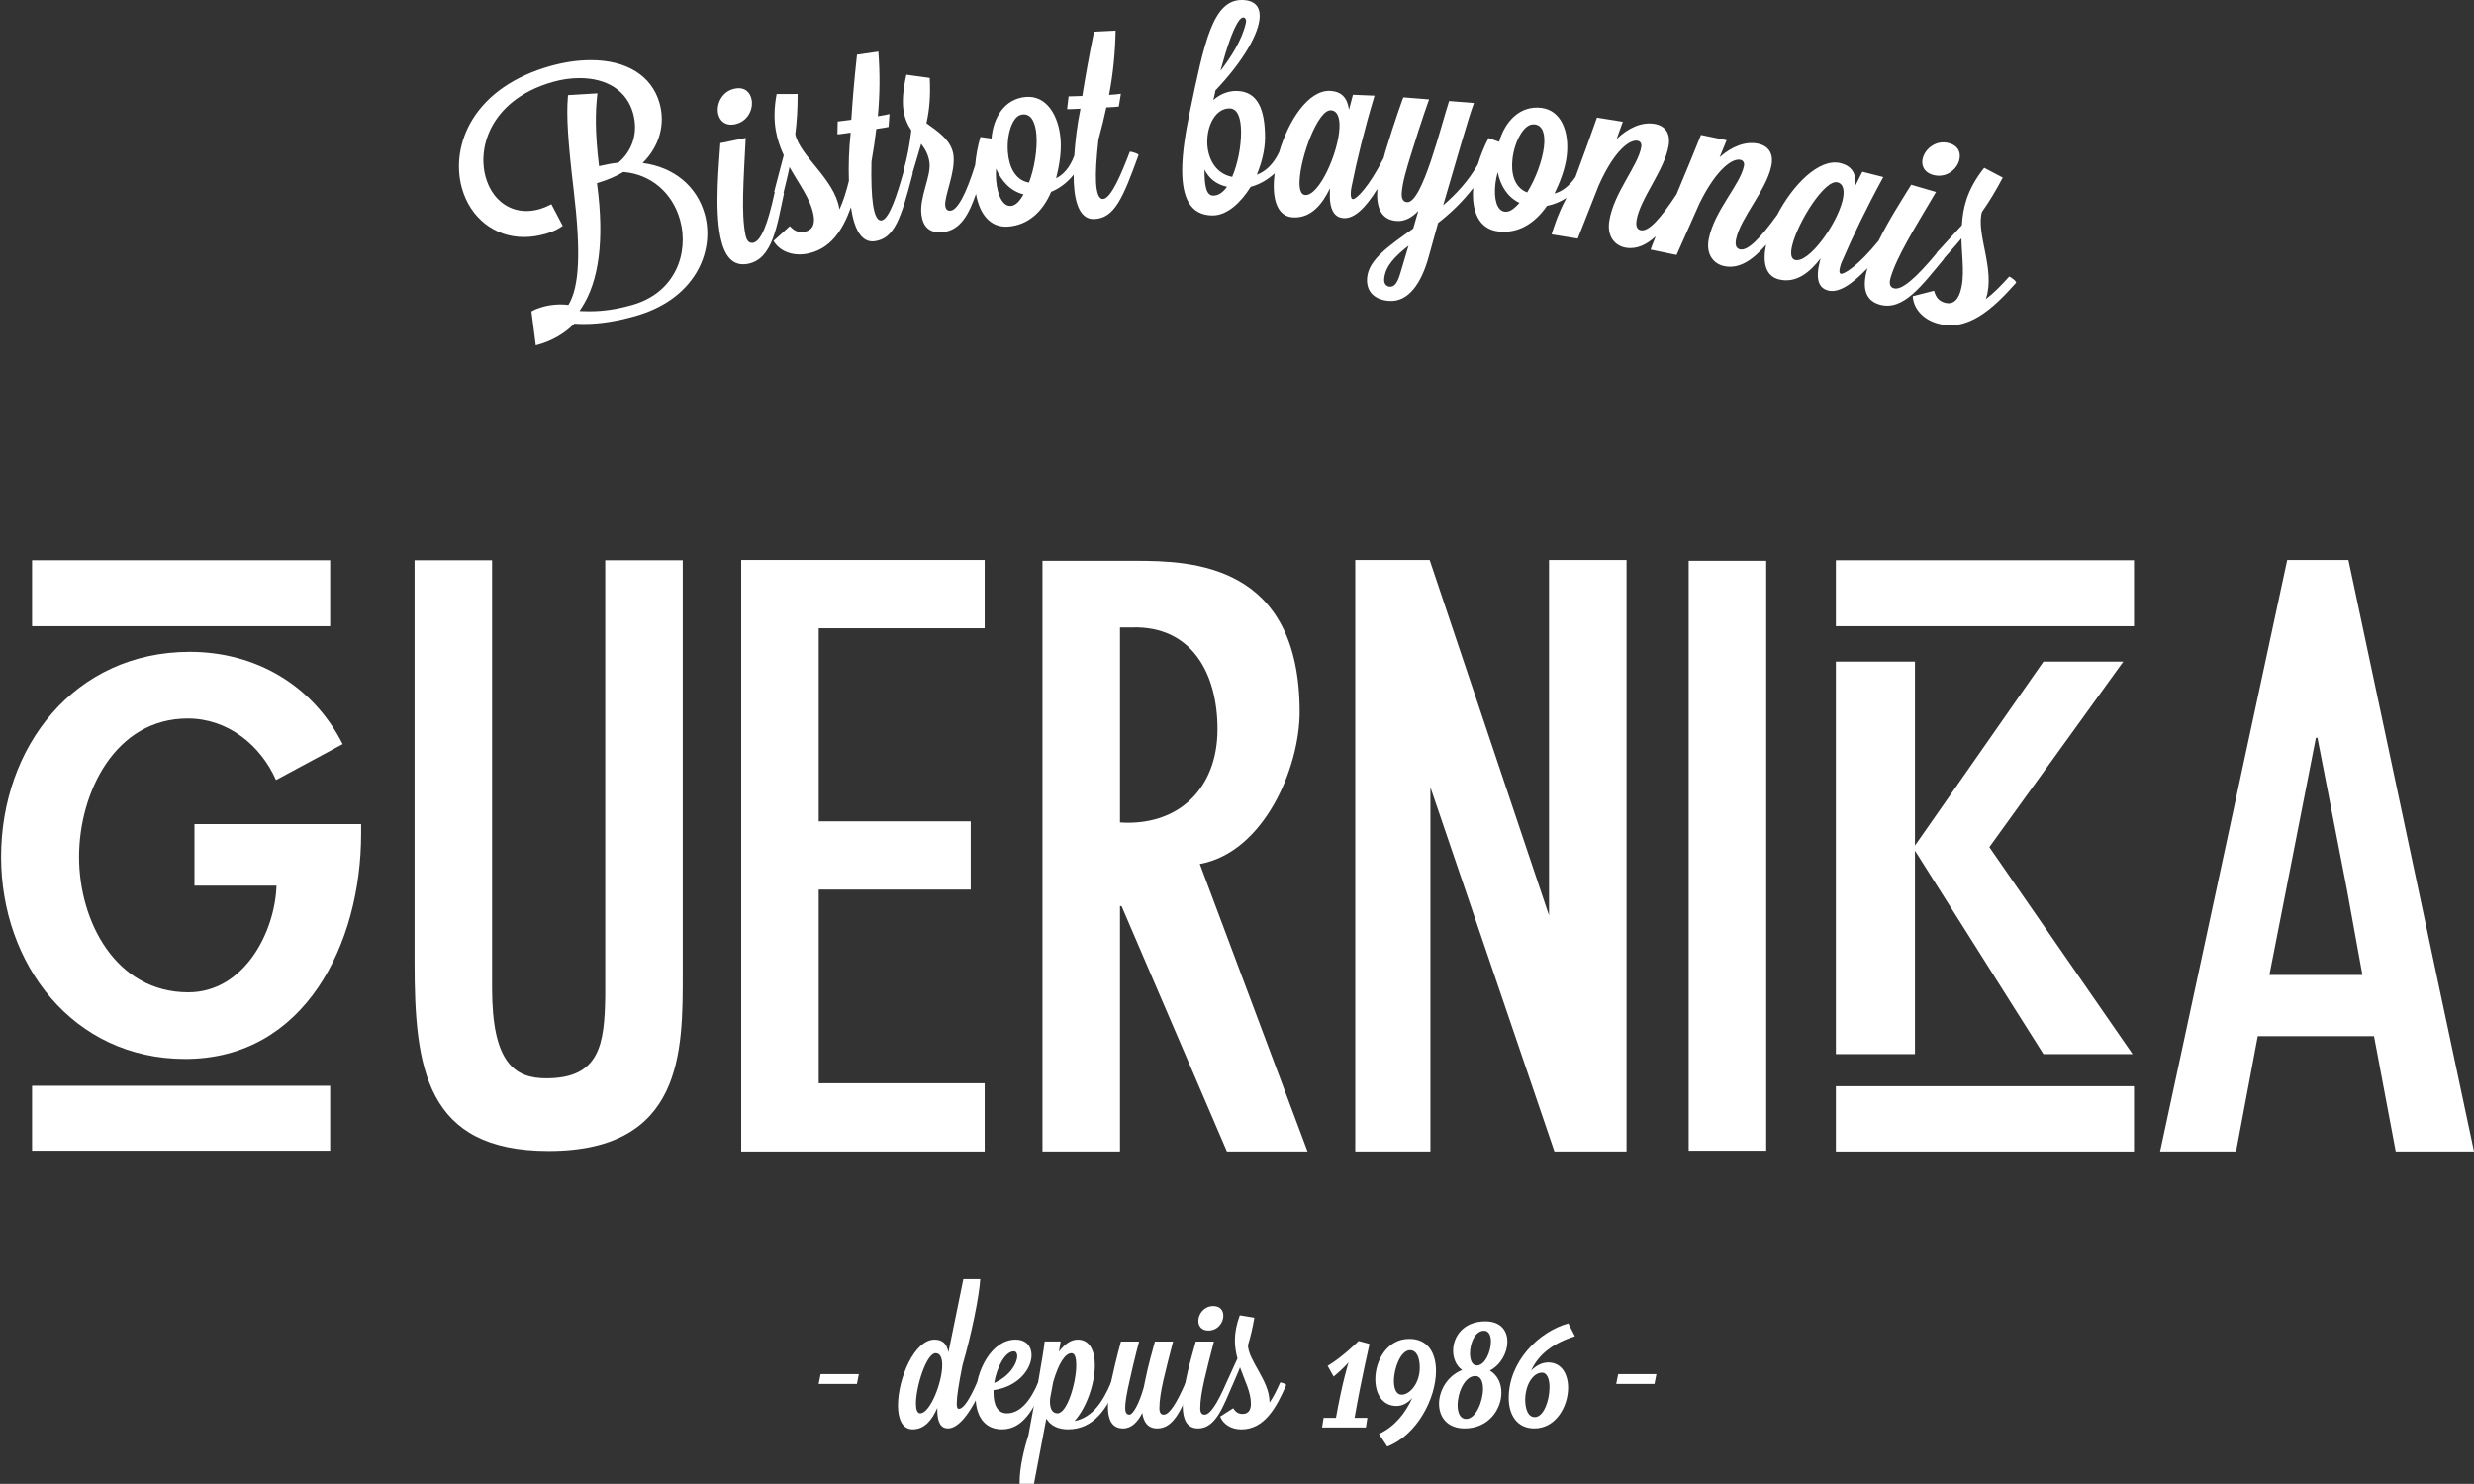 <?xml version="1.0" encoding="utf-8"?>
<!-- Generator: Adobe Illustrator 16.0.0, SVG Export Plug-In . SVG Version: 6.00 Build 0)  -->
<!DOCTYPE svg PUBLIC "-//W3C//DTD SVG 1.1//EN" "http://www.w3.org/Graphics/SVG/1.1/DTD/svg11.dtd">
<svg version="1.1" id="Calque_1" xmlns="http://www.w3.org/2000/svg" xmlns:xlink="http://www.w3.org/1999/xlink" x="0px" y="0px"
	 width="187.572px" height="112.531px" viewBox="0 0 187.572 112.531" enable-background="new 0 0 187.572 112.531"
	 xml:space="preserve">
<rect x="0" y="0" width="187.572" height="112.531" fill="#333333" stroke="none"/>
<path fill="#FFFFFF" d="M178.052,42.471l9.521,44.855h-5.935l-1.646-8.745h-8.815l-1.645,8.745h-5.759l9.637-44.855H178.052z
	 M177.936,67.456l-2.233-11.505h-0.117L172.06,73.94h7.052L177.936,67.456z"/>
<path fill="#FFFFFF" d="M37.308,42.49v32.426c0,5.688,1.704,6.86,4.113,6.86c4.055,0,4.408-2.58,4.466-6.215V42.49h5.877v31.371
	c0,5.805,0.059,13.427-10.166,13.427c-9.344,0-10.166-6.332-10.166-14.308V42.49H37.308z"/>
<polygon fill="#FFFFFF" points="74.656,42.47 74.656,47.646 62.074,47.646 62.074,62.29 73.598,62.29 73.598,67.465 62.074,67.465 
	62.074,82.15 74.656,82.15 74.656,87.326 56.198,87.326 56.198,42.47 "/>
<path fill="#FFFFFF" d="M79.038,42.532h7.052c4.29,0,12.446,0.237,12.446,11.465c0,4.217-2.691,10.635-7.569,11.526l8.169,21.803
	h-6.112l-7.991-18.611h-0.118v18.611h-5.877V42.532z M92.308,55.304c0-4.277-1.987-7.842-6.453-7.723h-0.94v14.793
	C89.322,62.671,92.308,59.82,92.308,55.304"/>
<polygon fill="#FFFFFF" points="108.45,59.708 108.45,71.22 108.45,87.326 102.752,87.326 102.752,42.47 108.393,42.47 
	117.443,69.427 117.443,42.47 123.319,42.47 123.319,87.326 117.854,87.326 "/>
<rect x="128.032" y="42.532" fill="#FFFFFF" width="5.877" height="44.733"/>
<polygon fill="#FFFFFF" points="145.187,50.174 145.187,64.128 154.929,50.174 160.982,50.174 150.827,64.244 161.688,79.942 
	154.929,79.942 145.187,64.514 145.187,79.942 139.191,79.942 139.191,50.174 "/>
<path fill="#FFFFFF" d="M27.38,62.5v0.738c0,8.283-4.238,17.07-13.337,17.07c-8.555,0-13.96-7.232-13.96-15.32
	c0-8.36,5.561-15.554,14.31-15.554c4.977,0,9.332,2.527,11.587,6.999l-5.055,2.723c-1.166-2.645-3.655-4.667-6.688-4.667
	c-5.521,0-8.243,5.638-8.243,10.499s2.761,10.266,8.282,10.266c4.223,0,6.571-4.549,6.688-8.088h-6.221V62.5H27.38z"/>
<rect x="2.431" y="42.49" fill="#FFFFFF" width="22.602" height="4.999"/>
<rect x="2.431" y="82.341" fill="#FFFFFF" width="22.602" height="4.924"/>
<rect x="139.191" y="42.49" fill="#FFFFFF" width="22.603" height="4.999"/>
<rect x="139.191" y="82.374" fill="#FFFFFF" width="22.603" height="4.952"/>
<path fill="#FFFFFF" d="M53.427,16.228c-0.603-2.134-2.349-3.558-4.707-3.867c1.263-1.244,1.743-2.914,1.285-4.537
	c-0.587-2.075-2.485-3.265-5.209-3.265c-0.983,0-2.02,0.152-3.082,0.452c-2.688,0.757-4.725,2.156-5.888,4.043
	c-0.993,1.61-1.285,3.515-0.802,5.226c0.633,2.244,2.476,3.694,4.693,3.694c0.53,0,1.082-0.08,1.64-0.238
	c0.459-0.128,0.856-0.305,1.182-0.523l0.126-0.085l-0.861-1.644l-0.149,0.077c-0.253,0.13-0.496,0.227-0.745,0.298
	c-0.342,0.096-0.68,0.145-1.004,0.145c-1.455,0-2.634-0.981-3.08-2.56c-0.359-1.27-0.169-2.704,0.521-3.937
	c0.608-1.086,1.897-2.541,4.582-3.297c0.672-0.19,1.346-0.286,2.003-0.286c2.105,0,3.586,0.966,4.061,2.65
	c0.405,1.435-0.009,2.836-1.109,3.761c-0.457,0.051-0.949,0.139-1.467,0.263c-0.332-2.723-0.26-4.216-0.144-5.318l0.021-0.199
	l-2.226,0.134L43.056,7.36c-0.124,1.368,0.003,3.41,0.438,7.047c0.559,4.711,0.441,7.335-0.399,8.72
	c-0.63-0.08-1.329-0.03-1.943,0.144c-0.313,0.088-0.554,0.181-0.758,0.289l-0.102,0.056l0.329,2.571l0.189-0.054
	c1.067-0.3,1.987-0.835,2.735-1.588c0.254,0.017,0.499,0.025,0.744,0.025c1.172,0,2.438-0.195,3.868-0.599
	c2.087-0.587,3.685-1.715,4.621-3.259C53.608,19.343,53.844,17.708,53.427,16.228 M51.241,20.483
	c-0.639,1.299-1.787,2.214-3.321,2.646c-1.157,0.327-2.181,0.478-3.223,0.478c-0.16,0-0.314-0.003-0.463-0.009l-0.298-0.012
	l0.163-0.25c1.328-2.034,1.725-5.164,1.18-9.304l-0.018-0.141l0.136-0.043c0.689-0.211,1.301-0.473,1.817-0.778l0.047-0.027
	l0.054,0.004c2.037,0.182,3.662,1.568,4.24,3.617C51.918,17.949,51.805,19.342,51.241,20.483"/>
<path fill="#FFFFFF" d="M55.716,9.425c0.995-0.203,1.413-1.16,1.268-1.879c-0.113-0.558-0.526-0.973-1.273-0.822
	c-0.995,0.202-1.409,1.18-1.264,1.899C54.557,9.162,54.992,9.572,55.716,9.425"/>
<path fill="#FFFFFF" d="M83.625,15.092c-0.3,0.015-0.484-0.425-0.527-1.279c-0.037-0.752,0.026-1.817,0.186-3.231
	c0.235-0.848,0.427-1.653,0.596-2.436c0.415-0.02,0.852-0.043,0.944-0.067l0.159-0.967c-0.206,0.031-0.528,0.068-0.896,0.086
	c0.311-1.646,0.464-3.204,0.496-4.878l-1.636,0.082c-0.428,2.08-0.66,3.458-0.89,4.877c-0.484,0.024-0.877,0.024-1.038,0.031
	l-0.114,0.964c0.094,0.016,0.485-0.004,1.015-0.03c-0.254,1.251-0.4,2.46-0.47,3.56c-0.336,0.908-0.823,1.437-1.377,1.715
	c0.227-0.916,0.418-1.973,0.337-2.967c-0.148-1.828-1.081-3.325-2.622-3.2c-1.634,0.132-2.489,1.569-2.615,3.153l-0.843-0.116
	c-0.207,0.704-0.335,1.426-0.398,2.13c-0.71,2.292-1.362,3.4-1.851,3.457c-0.229,0.028-0.381-0.078-0.416-0.382
	c-0.082-0.706,0.776-2.51,0.625-3.804c-0.134-1.153-1.214-1.847-2.051-2.445c0.244-1.096,0.314-2.088,0.251-3.434l-1.771-0.244
	c-0.245,1.095-0.311,1.923-0.236,2.57c0.083,0.708,0.33,1.233,0.611,1.651c-0.116,0.999-0.296,2.044-0.595,3.063l0.002,0.022
	c0.001,0.005,0.014,0.007,0.015,0.012c-0.46,1.646-1.075,3.646-1.688,3.733c-0.297,0.043-0.52-0.377-0.642-1.224
	c-0.107-0.745-0.144-1.811-0.115-3.234c0.155-0.866,0.271-1.685,0.366-2.48c0.411-0.059,0.845-0.123,0.933-0.155l0.07-0.977
	c-0.203,0.049-0.52,0.116-0.885,0.167c0.156-1.668,0.165-3.232,0.041-4.902l-1.621,0.233c-0.233,2.112-0.335,3.505-0.433,4.939
	c-0.479,0.069-0.87,0.104-1.03,0.128l-0.023,0.97c0.094,0.007,0.482-0.048,1.007-0.124c-0.14,1.299-0.172,2.543-0.135,3.664
	c-0.195,0.772-0.415,1.513-0.716,2.157L63.63,15.8c-0.387-2.248-2.975-3.95-3.334-5.624c0.121-0.93,0.182-1.932,0.178-3.047
	l-1.592,0.006c-0.194,1.046-0.202,1.957-0.063,2.759c0.117,0.683,0.341,1.306,0.604,1.879c-0.266,1.039-0.542,2.016-0.721,2.75
	l0.004,0.02c0.002,0.011,0.025,0.015,0.032,0.025c-0.527,2.466-1.044,3.721-1.628,3.842c-0.204,0.041-0.472-0.01-0.59-0.588
	c-0.331-1.636-0.144-4.085,0.018-7.36l-1.922,0.391c-0.094,1.515-0.447,4.891,0.001,7.107c0.279,1.377,0.888,2.292,2.109,2.043
	c1.855-0.377,2.178-2.853,2.713-5.33l-0.005-0.02c-0.001-0.009-0.023-0.014-0.031-0.023c0.145-0.626,0.324-1.278,0.456-1.961
	c0.746,1.339,1.613,2.429,1.827,3.674c0.125,0.722-0.132,1.138-0.7,1.236c-0.432,0.075-0.733-0.039-1.105-0.429l-1.235,1.122
	c0.46,0.768,1.418,1.16,2.487,0.976c1.805-0.312,2.754-1.763,3.383-3.536c0.248,1.701,0.814,2.724,1.815,2.58
	c1.484-0.214,1.989-1.727,2.873-5.146c-0.001-0.006-0.018-0.012-0.022-0.018l0.658-2.22c0.302,0.396,0.562,0.836,0.632,1.443
	c0.121,1.032-0.767,2.591-0.613,3.906c0.106,0.911,0.589,1.469,1.667,1.343c1.295-0.151,1.946-1.366,2.469-2.895
	c0.274,1.516,1.067,2.59,2.463,2.477c1.472-0.119,2.574-1.086,3.236-2.631c0.647-0.261,1.238-0.722,1.713-1.308
	c0.002,0.205-0.003,0.425,0.006,0.613c0.086,1.728,0.555,2.807,1.57,2.755c1.498-0.074,2.142-1.533,3.34-4.855
	c-0.005-0.102-0.521-0.261-0.66-0.253C85.05,13.104,84.247,15.061,83.625,15.092 M76.814,15.581
	c-0.068,0.026-0.114,0.03-0.183,0.035c-0.575,0.047-1.011-0.756-1.109-1.953c-0.021-0.263-0.023-0.57-0.002-0.878
	c0.402,0.948,1.089,1.711,2.082,1.957C77.359,15.169,77.106,15.474,76.814,15.581 M78.016,13.849
	c-1.056-0.181-1.511-1.206-1.6-2.301c-0.106-1.299,0.316-2.661,0.973-2.837c0.046-0.003,0.114-0.029,0.159-0.033
	c0.644-0.052,0.954,0.618,1.028,1.531C78.664,11.284,78.435,12.734,78.016,13.849"/>
<path fill="#FFFFFF" d="M146.54,13.258c0.974,0.284,1.79-0.369,1.995-1.073c0.161-0.548-0.012-1.107-0.742-1.321
	c-0.974-0.284-1.796,0.388-2.003,1.091C145.637,12.483,145.831,13.05,146.54,13.258"/>
<path fill="#FFFFFF" d="M152.331,20.973c-0.576,0.647-1.161,1.248-1.773,1.711l0.025-0.077c0.708-2.168-0.785-4.882-0.318-6.53
	c0.541-0.765,1.063-1.623,1.58-2.61l-1.409-0.74c-0.661,0.833-1.093,1.635-1.346,2.409c-0.215,0.659-0.308,1.314-0.344,1.944
	c-0.72,0.793-1.421,1.527-1.921,2.093l-0.007,0.019c-0.001,0.004,0.009,0.012,0.008,0.017c-1.62,1.946-2.666,2.821-3.239,2.653
	c-0.198-0.058-0.415-0.227-0.248-0.794c0.47-1.604,1.776-3.684,3.444-6.508l-1.882-0.55c-0.555,0.913-1.647,2.583-2.47,4.248
	c-1.553,1.914-2.627,2.563-2.861,2.503c-0.111-0.027-0.144-0.183-0.068-0.479c0.035-0.138,0.075-0.296,0.175-0.502
	c0.809-1.874,1.774-3.898,3.111-6.353l-1.588-0.402l-0.526,1.042c0.069-0.928-0.29-1.48-1.117-1.691
	c-1.637-0.415-3.646,1.664-4.81,3.912c-1.342,1.869-2.253,2.741-2.81,2.626c-0.203-0.042-0.433-0.193-0.313-0.771
	c0.336-1.636,2.293-3.705,2.675-5.561c0.196-0.956-0.229-1.524-1.02-1.686c-0.949-0.197-1.976,0.215-2.896,1.023l0.524-1.285
	l-1.944-0.4c-0.484,1.214-1.125,2.769-1.852,4.499c-1.255,1.917-2.126,2.823-2.686,2.732c-0.205-0.033-0.439-0.173-0.347-0.757
	c0.267-1.65,2.133-3.804,2.435-5.673c0.154-0.966-0.294-1.514-1.092-1.642c-0.957-0.154-1.966,0.301-2.851,1.15l0.468-1.307
	l-1.96-0.316c-0.426,1.217-0.987,2.77-1.628,4.499c-0.484,0.718-1.028,1.105-1.587,1.259c0.405-0.854,0.803-1.852,0.922-2.844
	c0.217-1.818-0.398-3.471-1.934-3.654c-1.628-0.193-2.752,1.047-3.19,2.573l-0.803-0.28c-0.338,0.64-0.605,1.313-0.806,1.982
	c-0.7,1.246-1.639,2.261-2.635,3.116c0.928-3.173,1.989-6.887,2.337-7.758l-1.885-0.151c-0.611,1.85-2.036,7.761-3.187,7.67
	c-0.206-0.017-0.451-0.138-0.404-0.727c0.065-0.811,0.349-1.749,0.694-2.866c0.783-2.551,1.378-4.199,1.378-4.199l-1.954-0.156
	c0,0-0.589,1.566-1.376,4.158c-0.044,0.147-0.075,0.29-0.116,0.437c-1.143,2.255-2.082,3.132-2.325,3.122
	c-0.114-0.004-0.178-0.15-0.166-0.455c0.006-0.143,0.014-0.305,0.068-0.528c0.404-2.001,0.932-4.183,1.733-6.862l-1.637-0.067
	l-0.3,1.13c-0.125-0.922-0.591-1.39-1.444-1.424c-1.646-0.067-3.153,2.265-3.852,4.647c-0.453,0.945-1.041,1.463-1.694,1.711
	c0.37-0.895,0.624-1.891,0.626-2.808c0.002-2.096-0.526-3.543-2.188-3.546c-0.646-0.001-1.247,0.262-1.733,0.689l0.093-0.387
	l0.07-0.346c2.034-2.132,3.353-4.329,3.354-5.651c0.001-0.733-0.414-1.202-1.36-1.204c-2.194-0.005-2.843,3.209-3.934,8.46
	c-0.348,1.647-0.58,3.173-0.582,4.436c-0.001,2.075,0.597,3.44,2.306,3.443c1.084,0.003,2.124-0.951,2.887-2.171
	c0.648-0.167,1.279-0.527,1.817-1.022c-0.03,0.236-0.055,0.469-0.063,0.692c-0.061,1.487,0.356,2.604,1.486,2.65
	c1.338,0.054,2.188-0.991,2.769-2.212c-0.003,0.082-0.006,0.163-0.009,0.224c-0.057,1.404,0.334,2.012,1.072,2.042
	c0.752,0.03,1.57-0.671,2.53-2.211c-0.101,1.34,0.238,2.331,1.446,2.427c0.62,0.049,1.178-0.253,1.658-0.766l-0.385,1.338
	c-1.818,1.305-3.383,2.343-3.496,3.744c-0.086,1.076,0.607,1.662,1.642,1.744c1.473,0.119,2.468-1.313,3.023-3.332l0.716-2.577
	c0.911-0.709,1.837-1.576,2.666-2.655c-0.139,1.717,0.392,3.118,1.895,3.298c1.466,0.175,2.737-0.556,3.693-1.939
	c0.511-0.095,1.015-0.308,1.481-0.601c-0.722,1.314-1.127,2.762-1.127,2.762l1.982,0.319l1.582-4.015
	c1.209-2.715,2.363-3.498,2.934-3.406c0.251,0.04,0.335,0.24,0.3,0.46c-0.233,1.45-2.074,3.443-2.424,5.614
	c-0.197,1.228,0.464,1.912,1.261,2.04c0.833,0.135,1.57-0.237,2.256-0.862c-0.246,0.584-0.384,1.004-0.384,1.004l1.966,0.405
	l1.753-3.942c1.324-2.658,2.511-3.391,3.077-3.274c0.248,0.051,0.324,0.254,0.279,0.474c-0.296,1.436-2.221,3.346-2.663,5.5
	c-0.251,1.218,0.381,1.93,1.172,2.092c1.173,0.243,2.202-0.515,3.17-1.627c-0.276,1.316-0.062,2.371,0.964,2.632
	c1.297,0.328,2.346-0.52,3.166-1.594c-0.02,0.079-0.041,0.158-0.055,0.218c-0.346,1.361-0.088,2.037,0.627,2.218
	c0.738,0.187,1.697-0.342,2.976-1.686c-0.381,1.329-0.261,2.405,0.922,2.752c1.816,0.53,3.255-1.511,4.883-3.456l0.006-0.019
	c0.001-0.004-0.007-0.011-0.007-0.015c0.422-0.491,0.889-0.985,1.326-1.53c0.034,1.532,0.291,2.901-0.101,4.1
	c-0.228,0.697-0.648,0.946-1.196,0.767c-0.418-0.137-0.63-0.377-0.775-0.896l-1.617,0.414c0.048,0.894,0.711,1.689,1.742,2.026
	c2.369,0.773,4.324-1.05,6.093-3.043C152.896,21.328,152.462,21.015,152.331,20.973 M94.266,1.322
	c0.114,0.001,0.207,0.103,0.207,0.286c0,0.041-0.023,0.101-0.023,0.164c-0.302,1.321-1.18,2.642-1.92,3.598
	C93.572,1.525,94.104,1.322,94.266,1.322 M91.988,14.834c-0.554-0.001-0.668-0.795-0.667-1.976c0.322,0.632,0.852,1.121,1.706,1.306
	C92.728,14.592,92.381,14.835,91.988,14.834 M93.421,13.412c-1.315-0.246-1.892-1.49-1.89-2.67c0.001-1.283,0.649-2.523,1.688-2.521
	c0.599,0.001,0.876,0.695,0.875,1.813C94.093,11.154,93.837,12.435,93.421,13.412 M98.968,14.792
	c-0.345-0.015-0.466-0.448-0.44-1.078c0.076-1.853,1.396-5.389,2.366-5.35c0.507,0.021,0.692,0.56,0.662,1.313
	C101.479,11.569,100.029,14.835,98.968,14.792 M106.156,20.763c-0.188,0.618-0.405,1.01-0.796,0.979
	c-0.23-0.019-0.447-0.2-0.416-0.585c0.079-0.974,0.809-1.712,1.846-2.528L106.156,20.763z M114.263,16.053
	c-0.071,0.011-0.117,0.006-0.187-0.002c-0.573-0.068-0.84-0.941-0.698-2.133c0.031-0.263,0.092-0.564,0.174-0.861
	c0.204,1.008,0.727,1.89,1.65,2.328C114.878,15.757,114.569,16.007,114.263,16.053 M117.058,11.137
	c-0.128,1.071-0.642,2.445-1.273,3.457c-0.999-0.385-1.241-1.481-1.11-2.572c0.155-1.293,0.839-2.545,1.518-2.587
	c0.046,0.006,0.118-0.008,0.163-0.001C116.996,9.51,117.166,10.228,117.058,11.137 M136.1,19.714
	c-0.335-0.085-0.365-0.534-0.209-1.146c0.455-1.796,2.477-4.98,3.417-4.742c0.491,0.124,0.563,0.688,0.378,1.419
	C139.22,17.08,137.128,19.974,136.1,19.714"/>
<polygon fill="#FFFFFF" points="65.116,104.211 64.97,104.953 62.071,104.953 62.217,104.211 "/>
<path fill="#FFFFFF" d="M73.04,97.005h1.28c-0.065,1.215-0.648,4.145-1.344,6.518c-0.308,1.531-0.438,2.432-0.438,2.902
	c0,0.301,0.049,0.416,0.162,0.416c0.372,0,0.859-0.816,1.377-2.002c0.097,0,0.454,0.113,0.454,0.199
	c-0.989,2.287-1.912,3.289-2.657,3.289c-0.518,0-0.81-0.416-0.81-1.402v-0.156c-0.373,0.873-0.939,1.629-1.863,1.629
	c-0.794,0-1.118-0.787-1.118-1.814c0-2.018,1.231-4.99,2.771-4.99c0.599,0,0.94,0.314,1.053,0.959L73.04,97.005z M69.444,106.441
	c0,0.443,0.098,0.742,0.324,0.742c0.746,0,1.669-2.328,1.669-3.66c0-0.529-0.146-0.9-0.503-0.9
	C70.238,102.623,69.444,105.154,69.444,106.441"/>
<path fill="#FFFFFF" d="M78.713,104.84c0.097,0,0.453,0.113,0.453,0.199c-0.81,1.875-1.62,3.359-3.207,3.359
	c-1.409,0-1.992-1.143-1.992-2.486c0-1.945,1.215-4.318,3.029-4.318c0.81,0,1.214,0.516,1.214,1.172c0,1.018-0.972,2.389-2.882,2.66
	v0.213c0,0.859,0.275,1.545,1.021,1.545C77.303,107.184,78.097,106.299,78.713,104.84 M75.376,104.883
	c1.214-0.529,1.749-1.516,1.749-2.045c0-0.215-0.097-0.357-0.259-0.357C76.202,102.48,75.57,103.697,75.376,104.883"/>
<path fill="#FFFFFF" d="M80.416,101.738l-0.129,0.771c0.422-0.572,0.907-0.916,1.425-0.916c0.907,0,1.296,0.844,1.296,1.945
	c0,1.387-0.615,3.188-1.539,4.23c1.409-0.285,2.171-1.529,2.77-2.93c0.098,0,0.453,0.113,0.453,0.199
	c-0.744,1.73-1.732,3.361-3.724,3.361c-0.681,0-1.313-0.244-1.637-0.816l-0.939,4.947h-1.086v-0.143
	c0-1.102,0.341-2.531,0.665-3.531c0.502-2.689,1.134-6.148,1.231-7.119H80.416z M77.404,111.973
	c-0.016,0.086-0.033,0.172-0.033,0.201C77.371,112.145,77.388,112.074,77.404,111.973 M77.469,111.615
	c-0.016,0.072-0.033,0.115-0.033,0.172C77.436,111.744,77.453,111.688,77.469,111.615 M79.623,106.025
	c-0.016,0.086-0.016,0.172-0.016,0.273c0,0.457,0.13,0.885,0.567,0.885c0.745,0,1.425-2.344,1.425-3.658
	c0-0.531-0.097-0.902-0.356-0.902c-0.486,0-0.988,0.773-1.393,2.188L79.623,106.025z"/>
<path fill="#FFFFFF" d="M86.363,101.738c0,0-0.324,1.186-0.729,3.016c-0.178,0.801-0.323,1.473-0.323,2.043
	c0,0.416,0.178,0.488,0.323,0.488c0.26,0,0.746-0.844,1.086-2.088l0.097-0.473c0.243-1.215,0.551-2.273,0.745-2.986h1.377
	c-0.568,2.229-1.037,3.887-1.037,5.059c0,0.416,0.179,0.488,0.324,0.488c0.421,0,0.956-0.801,1.669-2.445
	c0.08,0,0.453,0.102,0.453,0.186v0.014c-0.712,1.631-1.28,3.289-2.608,3.289c-0.713,0-1.036-0.473-1.134-1.174
	c-0.356,0.701-0.826,1.174-1.457,1.174c-0.859,0-1.15-0.686-1.15-1.645c0-0.586,0.113-1.273,0.259-1.959
	c0.405-1.857,0.729-2.986,0.729-2.986H86.363z"/>
<path fill="#FFFFFF" d="M92.037,101.738C91.47,103.967,91,105.625,91,106.799c0,0.414,0.178,0.486,0.324,0.486
	c0.422,0,0.955-0.803,1.668-2.445c0.081,0,0.454,0.1,0.454,0.186v0.014c-0.713,1.631-1.279,3.289-2.607,3.289
	c-0.875,0-1.166-0.717-1.166-1.701c0-1.588,0.713-3.861,0.988-4.889H92.037z M90.854,100.179c0-0.516,0.422-1.129,1.134-1.129
	c0.535,0,0.762,0.342,0.762,0.742c0,0.515-0.421,1.115-1.134,1.115C91.097,100.908,90.854,100.565,90.854,100.179"/>
<path fill="#FFFFFF" d="M93.495,106.797c0.211,0.316,0.405,0.432,0.713,0.432c0.405,0,0.633-0.258,0.633-0.773
	c0-0.887-0.471-1.744-0.827-2.76c-0.177,0.473-0.389,0.916-0.566,1.344c0,0-0.454-0.07-0.454-0.184v-0.016
	c0.211-0.486,0.52-1.129,0.826-1.814c-0.113-0.43-0.194-0.889-0.194-1.373c0-0.572,0.113-1.203,0.372-1.902l1.103,0.185
	c-0.13,0.772-0.292,1.459-0.486,2.088c0.048,1.201,1.636,2.688,1.636,4.289v0.057c0.308-0.441,0.566-0.971,0.81-1.529
	c0.098,0,0.454,0.113,0.454,0.199c-0.744,1.717-1.652,3.361-3.401,3.361c-0.761,0-1.377-0.387-1.604-0.973L93.495,106.797z"/>
<path fill="#FFFFFF" d="M100.237,108.256l0.114-0.729h0.938c0.487-2.76,0.956-4.217,0.956-4.217s-0.339,0.428-1.133,1.086
	l-0.453-0.814c1.085-0.629,2.349-1.887,2.349-1.887l0.825,0.229c-0.048,0.285-0.566,2.373-1.134,5.604h0.973l-0.113,0.729H100.237z"
	/>
<path fill="#FFFFFF" d="M107.076,106.012c-0.325,0.373-0.746,0.613-1.184,0.613c-1.102,0-1.62-0.941-1.62-2.029
	c0-1.414,0.892-3.059,2.576-3.059c1.409,0,2.024,1.057,2.024,2.43c0,2.074-1.425,4.861-3.693,5.734l-0.632-0.957
	C105.731,108.215,106.574,107.143,107.076,106.012 M107.642,103.723c0-0.783-0.242-1.328-0.744-1.328
	c-0.696,0-1.216,1.357-1.216,2.346c0,0.572,0.18,1.029,0.584,1.029C106.897,105.77,107.642,104.896,107.642,103.723"/>
<path fill="#FFFFFF" d="M114.286,101.752c0,0.814-0.484,1.744-1.329,2.188c0.584,0.342,0.875,0.973,0.875,1.672
	c0,1.273-0.972,2.717-2.786,2.717c-1.328,0-1.942-0.873-1.942-1.873c0-0.986,0.614-2.102,1.749-2.561
	c-0.453-0.326-0.681-0.885-0.681-1.457c0-1.072,0.778-2.229,2.445-2.229C113.783,100.208,114.286,100.921,114.286,101.752
	 M110.513,106.568c0,0.586,0.194,1.043,0.647,1.043c0.729,0,1.279-1.326,1.279-2.287c0-0.541-0.178-0.971-0.582-0.971
	C111.046,104.354,110.513,105.611,110.513,106.568 M111.451,102.639c0,0.5,0.163,0.914,0.519,0.914c0.615,0,1.069-1.043,1.069-1.814
	c0-0.459-0.163-0.817-0.518-0.817C111.824,100.921,111.451,101.881,111.451,102.639"/>
<path fill="#FFFFFF" d="M119.407,101.338c-1.57,0.5-2.722,1.301-3.32,2.602c0.373-0.371,0.811-0.615,1.296-0.615
	c1.036,0,1.506,0.916,1.506,1.916c0,1.414-0.923,3.088-2.559,3.088c-1.36,0-1.943-1.088-1.943-2.303c0-2.771,2.268-5.032,4.52-5.661
	L119.407,101.338z M115.634,106.098c0,0.801,0.227,1.373,0.729,1.373c0.679,0,1.117-1.273,1.117-2.26
	c0-0.613-0.178-1.113-0.567-1.113C116.298,104.098,115.683,104.869,115.634,106.098"/>
<polygon fill="#FFFFFF" points="125.585,104.211 125.438,104.953 122.538,104.953 122.685,104.211 "/>
</svg>
